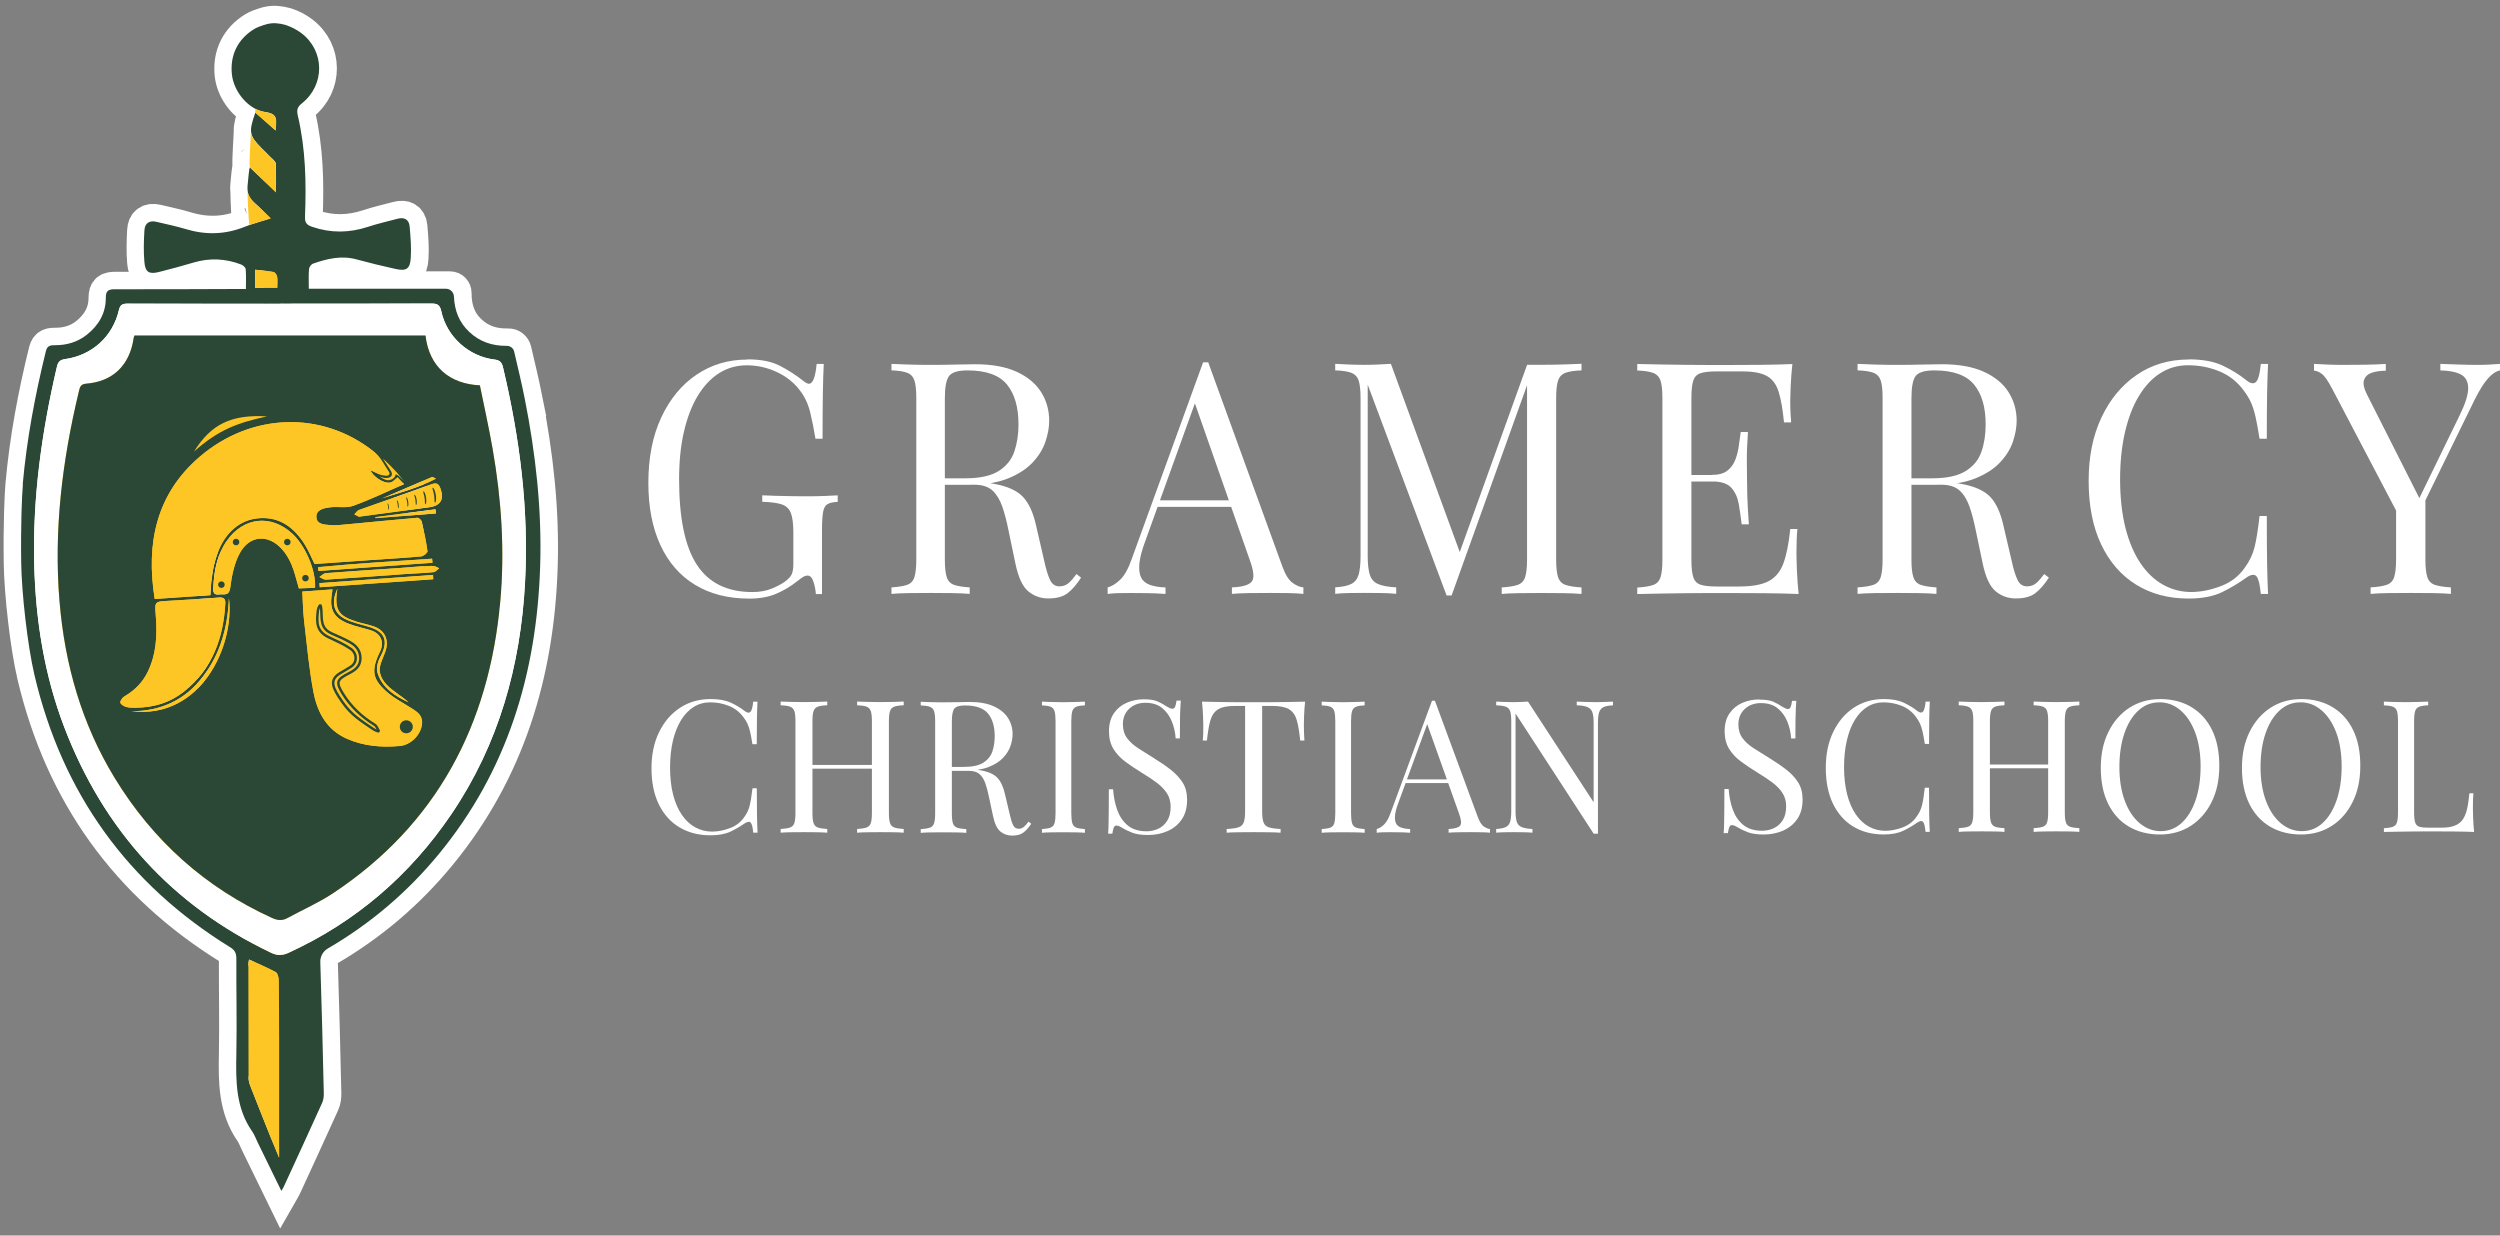 <?xml version="1.0" encoding="UTF-8"?>
<svg xmlns="http://www.w3.org/2000/svg" id="Layer_1" viewBox="0 0 500 247.11">
  <rect x="0" y="0" width="500" height="247.11" fill="#808080" stroke="none"/>
  <defs>
    <style>
      .cls-1, .cls-2, .cls-3 {
        fill: #fdc625;
      }

      .cls-2 {
        stroke: #2a4835;
        stroke-linejoin: bevel;
        stroke-width: .5px;
      }

      .cls-4 {
        fill: #2a4835;
      }

      .cls-5 {
        fill: #fff;
      }

      .cls-3 {
        stroke: #fff;
        stroke-miterlimit: 10;
        stroke-width: 7px;
      }
    </style>
  </defs>
  <g>
    <path class="cls-3" d="M104.98,79.73c-.64-3.21-1.42-6.39-2.17-9.63-.12-.54-.6-.93-1.15-.91-3.01.07-5.59-.74-7.77-2.79-2.22-2.09-3.09-4.7-3.07-7.79,0-.46-.35-.84-.81-.84h-28.2c0-1.46-.07-2.7.04-3.93.03-.39.44-.96.8-1.09,2.83-.99,5.69-1.68,8.71-.85,2.57.7,5.16,1.32,7.75,1.9,2.16.49,2.94.04,3.09-2.15.14-2.09-.03-4.22-.22-6.32-.12-1.42-1.07-1.92-2.42-1.56-1.98.52-3.98.98-5.92,1.62-3.73,1.22-7.4,1.29-11.14,0-1.12-.38-1.5-.84-1.45-2.04.26-6.79.12-13.56-1.44-20.22-.25-1.06-.12-1.7.82-2.44,4.64-3.68,4.59-10.48-.09-14.03-1.04-.79-1.98-1.25-3.17-1.65-1.21-.33-2.43-.5-3.72-.17-1.15.33-2.04.66-2.63,1.03-3.16,1.98-4.81,5.12-4.39,9.05.3,2.75,2.25,5.62,4.75,6.88-.05.22-.06.41-.07.72-.6,1.74-.91,2.83-.86,3.73,0,0,0-.01,0-.02,0,1.21-.41,5.98-.23,7.25-.15.04-.35,2.45-.46,3.6-.06.63-.01,1.19.14,1.7-.08-.2-.11-.38-.12-.52,0,1.21.18,5.48.35,6.76.04-.01.08-.02.12-.04-.34.12-.68.24-1.01.37-3.91,1.59-7.83,1.69-11.86.47-1.91-.58-3.87-.97-5.81-1.44-1.45-.35-2.37.26-2.44,1.73-.11,2.1-.18,4.23,0,6.32.19,2.04.95,2.47,2.91,1.98,2.33-.58,4.65-1.23,6.96-1.9,3.21-.95,6.37-.79,9.48.4.38.15.88.6.91.94.11,1.26.04,2.55.04,3.96-.83,0-1.38,0-1.93,0-8.09.02-16.18.07-24.26.05-1.27,0-1.83.25-1.83,1.69.01,3.11-1.44,5.54-3.82,7.43-1.84,1.46-3.98,2.07-6.3,2.07-.82,0-1.57,0-1.85,1.14-2.17,8.79-3.83,17.67-4.65,26.71-.18,2.05-.45,7.92-.34,15.72.09,6.04,1.27,16.56,2.65,22.41,5.55,23.6,18.64,41.81,39.16,54.46.92.57,1.22,1.19,1.22,2.24-.02,6.37.12,12.74,0,19.1-.1,5.42-.12,10.75,3.14,15.45.49.71.79,1.56,1.18,2.35,1.54,3.14,3.07,6.28,4.68,9.58.24-.42.39-.62.49-.85,2.57-5.58,5.14-11.16,7.67-16.76.26-.58.35-1.29.33-1.94-.2-8.75-.41-17.49-.7-26.23-.04-1.12.55-2.15,1.52-2.71,8.5-4.95,15.9-11.24,22.17-18.86,13.71-16.66,19.59-36.16,20.28-57.51.37-11.33-.9-22.53-3.09-33.62ZM55.15,23.54s.02.05.03.07c0-.02-.02-.05-.03-.07ZM55.19,23.66c.02.06.03.11.04.17-.01-.06-.03-.12-.04-.17ZM55.21,32.87c0-.11-.02-.19-.04-.27.02.06.03.11.04.17,0,.03,0,.07,0,.1ZM42.14,119.03c.03-.64.03-1.1.08-1.55-.02.45-.05.91-.08,1.55ZM42.98,112.59c.16-.67.36-1.34.63-2.04,0-.02.01-.03.02-.05-.25.67-.46,1.37-.65,2.08ZM77.53,95.13h0ZM80.74,96.67s.09.08.12.13l-.12-.13ZM52.78,22.36c-.05,0-.1-.02-.16-.02-.02,0-.04-.01-.06-.02.07.02.15.03.22.04ZM55.19,26.11c-.56-.5-1.1-.97-1.63-1.44.73.63,1.39,1.21,1.63,1.44ZM54.94,32.22c-.06-.06-.12-.13-.2-.22.07.07.14.15.2.22ZM54.73,31.99c-.09-.09-.2-.2-.3-.31.04.04.09.08.13.13.06.06.11.12.17.18ZM51.16,28.32c-.04-.05-.08-.11-.12-.16.04.05.08.1.12.16ZM50.71,27.68c-.37-.62-.44-1.07-.46-1.41.03.5.18.95.46,1.41ZM50.92,28c-.07-.1-.14-.2-.19-.29.06.1.12.19.19.29ZM53.41,43.91c-.36.11-.72.22-1.07.33.34-.11.7-.22,1.07-.33Z"></path>
    <path class="cls-4" d="M4.54,96.89c.81-9.03,2.48-17.91,4.65-26.71.28-1.14,1.03-1.14,1.85-1.14,2.32,0,4.46-.62,6.3-2.07,2.38-1.88,3.84-4.32,3.82-7.43,0-1.44.56-1.69,1.83-1.69,8.09.02,16.18-.02,24.26-.05.55,0,1.1,0,1.93,0,0-1.42.07-2.7-.04-3.96-.03-.35-.53-.79-.91-.94-3.11-1.19-6.27-1.35-9.48-.4-2.31.68-4.63,1.32-6.96,1.9-1.97.49-2.73.05-2.91-1.98-.19-2.09-.12-4.21,0-6.32.08-1.47.99-2.08,2.44-1.73,1.94.47,3.9.86,5.81,1.44,4.02,1.22,7.94,1.12,11.86-.47,1.56-.63,3.2-1.04,5.05-1.64-1.01-1.02-1.92-2.12-3-3-1.2-.98-1.67-2.11-1.52-3.64.11-1.15.32-3.56.46-3.6,1.64,1.57,3.29,3.15,5.22,5,0-2.16.03-3.93-.03-5.7-.01-.33-.38-.69-.66-.97-.68-.7-1.42-1.35-2.1-2.05-2.6-2.67-2.71-3.25-1.34-7.24,1.35,1.19,2.63,2.32,4.07,3.59,0-.43-.04-.71,0-.97.31-1.73-.18-2.45-2.12-2.72-3.34-.47-6.27-4.07-6.64-7.5-.42-3.92,1.22-7.07,4.39-9.05.59-.37,1.48-.7,2.63-1.03,1.29-.33,2.51-.16,3.72.17,1.18.41,2.13.87,3.17,1.65,4.68,3.55,4.73,10.35.09,14.03-.94.74-1.07,1.38-.82,2.44,1.57,6.66,1.71,13.43,1.44,20.22-.05,1.21.33,1.66,1.45,2.04,3.74,1.28,7.41,1.22,11.14,0,1.94-.64,3.94-1.09,5.92-1.62,1.35-.36,2.3.14,2.42,1.56.18,2.1.36,4.22.22,6.32-.15,2.19-.92,2.64-3.09,2.15-2.6-.58-5.19-1.2-7.75-1.9-3.03-.83-5.89-.14-8.71.85-.36.13-.77.69-.8,1.09-.1,1.23-.04,2.47-.04,3.93h27.43c.87,0,1.56.7,1.6,1.57.12,2.77,1.01,5.14,3.06,7.06,2.12,1.99,4.62,2.82,7.53,2.79.69,0,1.29.47,1.45,1.14.73,3.15,1.49,6.26,2.11,9.39,2.2,11.09,3.46,22.29,3.09,33.62-.69,21.35-6.57,40.85-20.28,57.51-6.27,7.62-13.68,13.91-22.17,18.86-.96.56-1.55,1.59-1.52,2.71.29,8.74.49,17.49.7,26.23.02.65-.07,1.36-.33,1.94-2.53,5.6-5.1,11.18-7.67,16.76-.1.23-.25.43-.49.85-1.61-3.3-3.15-6.44-4.68-9.58-.39-.79-.68-1.64-1.18-2.35-3.27-4.7-3.25-10.03-3.14-15.45.12-6.37-.03-12.74,0-19.1,0-1.05-.3-1.67-1.22-2.24-20.53-12.65-33.62-30.85-39.16-54.46-1.38-5.86-2.56-16.37-2.65-22.41-.11-7.8.15-13.68.34-15.72ZM56.1,60.74c-10.19,0-20.39.01-30.58-.02-1.03,0-1.5.21-1.76,1.34-1.21,5.23-5.36,9-10.73,9.75-1.1.15-1.44.61-1.66,1.57-3.03,12.99-4.87,26.12-4.53,39.51.28,11.16,2.01,22.06,5.99,32.49,7.86,20.59,21.61,35.73,41.4,45.17,1.22.58,2.25.56,3.47,0,13.44-6.18,24.27-15.48,32.59-27.76,9.44-13.93,13.8-29.56,14.71-46.26.79-14.59-1.04-28.92-4.41-43.09-.24-1.01-.65-1.41-1.71-1.54-5.12-.61-9.54-4.57-10.62-9.64-.29-1.37-.86-1.56-2.05-1.56-10.04.04-20.08.02-30.12.02ZM49.81,191.92c-.23,1.53-.54.68,2.92,6.35,3.19,5.24,1.79,11.66-2.51,16.03-.73.74-.54,1.89-.17,2.83,1.33,3.41,2.69,6.82,4.05,10.22.56,1.4,1.16,2.78,1.72,4.15,0-7.88,0-15.69,0-23.51,0-3.99-.01-7.97-.08-11.96,0-.55-.2-1.39-.57-1.6-1.69-.92-3.48-1.66-5.35-2.52ZM55.46,57.56c0-.81.08-1.53-.03-2.22-.06-.36-.42-.88-.73-.94-1.18-.23-2.39-.31-3.67-.45v3.61h4.43Z"></path>
    <path class="cls-5" d="M56.1,60.74c10.04,0,20.08.02,30.12-.02,1.18,0,1.76.18,2.05,1.56,1.08,5.07,5.5,9.03,10.62,9.64,1.06.13,1.47.53,1.71,1.54,3.37,14.17,5.2,28.5,4.41,43.09-.91,16.7-5.27,32.33-14.71,46.26-8.32,12.28-19.16,21.58-32.59,27.76-1.22.56-2.25.59-3.47,0-19.8-9.45-33.54-24.59-41.4-45.17-3.98-10.43-5.71-21.33-5.99-32.49-.34-13.4,1.5-26.52,4.53-39.51.23-.97.57-1.42,1.66-1.57,5.36-.75,9.51-4.52,10.73-9.75.26-1.13.74-1.35,1.76-1.34,10.19.03,20.39.02,30.58.02ZM85.1,67.12H26.87c-.07.25-.13.39-.15.54-.79,5.38-4.13,8.66-9.47,9.08-1.18.09-1.29.75-1.48,1.55-3.32,13.81-5.05,27.77-3.87,42.01,1.05,12.62,4.44,24.51,11.05,35.33,7.66,12.54,18.13,21.91,31.46,27.97,1.06.48,2.01.6,3.06.02,3.05-1.68,6.28-3.08,9.18-5,20.72-13.77,31.15-33.65,33.39-58.25.94-10.27.25-20.48-1.53-30.62-.75-4.26-1.69-8.49-2.54-12.67-5.95-.29-10.1-3.57-10.88-9.95Z"></path>
    <path class="cls-1" d="M49.81,191.92c1.87.86,3.66,1.6,5.35,2.52.37.2.56,1.04.57,1.6.06,3.99.07,7.97.08,11.96,0,7.81,0,15.62,0,23.51-.57-1.37-1.16-2.75-1.72-4.15-1.36-3.4-2.72-6.81-4.05-10.22-.18-.47-.32-.99-.33-1.49-.03-7.61-.03-15.22-.04-22.84,0-.24.07-.48.13-.89Z"></path>
    <path class="cls-1" d="M55.46,57.56h-4.43v-3.61c1.28.14,2.49.22,3.67.45.3.06.67.58.73.94.12.68.03,1.4.03,2.22Z"></path>
    <path class="cls-1" d="M54.2,43.67c-1.64.46-2.93.9-4.34,1.34-.17-1.27-.35-5.54-.35-6.76.04.55.43,1.53,2.15,3.03.86.74,1.62,1.57,2.54,2.39Z"></path>
    <path class="cls-1" d="M54.67,31.99c.39.45.49.43.49,1.2.02.5.05,1.45.02,5.28-.57-.54-.71-.68-.86-.82-.42-.4-3.76-3.59-4.36-4.17-.17-1.27.23-6.04.23-7.25.03.51.1,1.25,1.24,2.49.83.89,2.36,2.39,3.24,3.28Z"></path>
    <path class="cls-1" d="M55.11,23.62c.24.65.08,2.07,0,2.49-.57-.54-3.46-3.01-4.07-3.59,0-.31.02-.5.07-.73.26.13.74.34,1.43.54,2,.3,2.29.57,2.56,1.29Z"></path>
    <path class="cls-4" d="M85.1,67.12c.77,6.38,4.93,9.66,10.88,9.95.84,4.17,1.79,8.4,2.54,12.67,1.77,10.14,2.46,20.35,1.53,30.62-2.25,24.6-12.67,44.48-33.39,58.25-2.89,1.92-6.12,3.33-9.18,5-1.05.58-2,.46-3.06-.02-13.33-6.06-23.8-15.43-31.46-27.97-6.61-10.82-10-22.71-11.05-35.33-1.19-14.24.55-28.2,3.87-42.01.19-.8.3-1.46,1.48-1.55,5.34-.42,8.68-3.7,9.47-9.08.02-.15.08-.29.15-.54h58.23ZM74.96,90.48c-10.54-8.54-24.84-7.87-35.03.88-8.67,7.44-10.78,17.27-8.99,28.44,3.68-.25,7.38-.51,11.14-.77.03-.64.06-1.1.08-1.55.11-2.39.63-4.96,1.5-7.23,1.43-3.75,4.15-6.37,8.33-6.62,4.09-.25,6.97,2.01,9.03,5.39.72,1.18,1.25,2.48,1.9,3.79,3.83-.27,7.6-.54,11.37-.8,3.32-.23,6.64-.42,9.95-.72.47-.04,1.3-.73,1.26-1.02-.27-1.99-.69-3.96-1.15-5.92-.08-.33-.6-.81-.88-.78-4.73.4-9.46.88-14.19,1.32-1.06.1-2.15.24-3.2.14-1.13-.1-2.72-.1-2.8-1.58-.07-1.53,1.5-1.82,2.69-1.97,1.55-.21,3.27.2,4.68-.31,3.4-1.22,6.67-2.82,10.15-4.34-.53-.74-2.25-.39-2.83-.3-1.27.2-3.35-1.2-3.89-2.48,1.18.38,2.28.74,3.39,1.09M60.47,118.3c.12,2.09.14,4,.36,5.89.55,4.72.98,9.47,1.85,14.13.76,4.08,2.63,7.64,6.71,9.44,3.37,1.48,6.94,1.77,10.54,1.45,2.19-.19,4.1-2.11,4.45-4.15.37-2.21-1.34-2.91-2.74-3.81-1.29-.83-2.69-1.54-3.86-2.52-3.33-2.77-3.65-4.52-1.76-8.42.9-1.86.18-3.6-1.82-4.23-1.51-.48-3.08-.78-4.55-1.36-2.93-1.16-3.78-2.83-3.26-5.98.04-.23.06-.47.12-.85-2.01.14-3.88.28-6.02.43ZM27.04,141.55c3.76-.03,6.99-1.02,9.79-3.25,5.62-4.49,7.86-10.62,8.24-17.63.06-1.04-.47-1.21-1.32-1.15-3.32.23-6.63.47-9.95.64-2.88.15-2.86.11-2.64,2.94.31,3.91.13,7.76-1.65,11.36-1.04,2.1-2.62,3.65-4.63,4.82-.4.23-.87.9-.8,1.25.07.37.74.74,1.21.87.63.17,1.32.12,1.76.15ZM63.01,117.56c.21-3.43-1.92-8.41-4.55-10.83-4.26-3.93-9.77-3.32-13.11,1.45-1.94,2.77-2.53,5.93-2.68,9.23-.04.8-.09,1.64,1.12,1.48.95-.13,2.04.43,2.27-1.41.28-2.31.78-4.74,1.85-6.76,1.94-3.68,5.71-3.96,8.48-.89.81.9,1.46,2.01,1.93,3.13.61,1.46.96,3.03,1.44,4.61h3.25ZM71.75,103.34c4.89-.66,9.5-1.28,14.11-1.9,2.26-.3,3.03-1.57,2.24-3.72-.34-.92-.73-1.27-1.82-.87-4.8,1.77-9.64,3.4-14.46,5.13-.38.13-.64.59-.95.89.36.19.72.38.88.46ZM84.7,113.29s0-.04,0-.06c-1.73.13-3.46.28-5.19.4-4.79.33-9.58.63-14.36,1-.44.03-.85.5-1.27.77.43.19.88.56,1.3.53,5.25-.34,10.49-.74,15.73-1.11,1.94-.14,3.88-.2,5.81-.39.39-.04.73-.51,1.1-.78-.38-.16-.75-.42-1.14-.45-.66-.05-1.32.05-1.99.09ZM45.79,119.69c-.25,5.69-1.68,10.99-5.14,15.56-3.59,4.75-8.45,6.97-14.35,7.01,13.96,1.6,20.61-13.12,19.5-22.57ZM86.65,115.85c-.01-.29-.02-.58-.04-.87-7.57.55-15.15,1.1-22.72,1.64l.06.82c7.57-.53,15.14-1.06,22.7-1.6ZM86.5,112.55c-.03-.27-.05-.54-.08-.81-7.6.51-15.21.96-22.8,1.69.02.25.04.5.06.76,7.61-.55,15.21-1.09,22.82-1.64ZM67.48,117.73c-1.33,2.87-.73,5.01,1.68,6.15,1.42.67,2.99,1.01,4.51,1.46,3.4,1,4.09,2.92,2.38,6.05-.5.91-.85,2.26-.56,3.18.97,3.06,3.5,4.65,6.22,5.91-.62-.6-1.34-1.09-2.04-1.6-1.63-1.19-3.41-2.47-3.71-4.54-.18-1.26.64-2.69,1.1-4,.8-2.29-.05-4.28-2.32-5.05-1.11-.38-2.28-.59-3.4-.94-3.73-1.15-4.52-2.41-3.87-6.6ZM87.18,102.69c-.03-.28-.06-.55-.09-.83-4,.52-8,1.04-12,1.56,0,.07.01.13.02.2,4.02-.31,8.04-.63,12.06-.94ZM76.29,99.72c3.54-1.19,7.23-2.06,10.91-3.99-.59-.26-.7-.36-.77-.33-3.38,1.44-6.76,2.88-10.14,4.33Z"></path>
    <path class="cls-1" d="M62.92,112.81c-.65-1.31-1.18-2.61-1.9-3.79-2.06-3.39-4.94-5.64-9.03-5.39-4.17.25-7.01,3.17-8.44,6.92-.86,2.27-1.08,4.21-1.39,6.93-.05.45-.05.91-.08,1.55-3.77.26-7.46.52-11.14.77-1.79-11.17.32-21,8.99-28.44,10.19-8.75,24.49-9.42,35.03-.88,1.25,1.01,1.92,2.57,2.87,3.95.2.29-.01.66-.37.69-1.29.1-2.32-.56-3.39-1.09.54,1.27,2.62,2.68,3.89,2.48.58-.09.91-.6,1.57-1.08l1.26,1.38c-3.48,1.52-6.75,3.12-10.15,4.34-1.41.51-3.13.1-4.68.31-1.19.16-2.76.45-2.69,1.97.07,1.48,1.67,1.48,2.8,1.58,1.05.1,2.14-.04,3.2-.14,4.73-.44,9.46-.92,14.19-1.32.28-.02.81.46.88.78.46,1.96.88,3.93,1.15,5.92.04.29-.79.98-1.26,1.02-3.31.31-6.63.49-9.95.72-3.77.26-7.54.53-11.37.8Z"></path>
    <path class="cls-1" d="M60.47,118.3c2.14-.15,4.01-.29,6.02-.43-.05.39-.08.62-.12.85-.52,3.15.33,4.82,3.26,5.98,1.47.58,3.04.88,4.55,1.36,1.99.64,2.72,2.37,1.82,4.23-1.89,3.9-1.57,5.65,1.76,8.42,1.18.98,2.57,1.68,3.86,2.52,1.41.91,3.12,1.61,2.74,3.81-.35,2.05-2.25,3.96-4.45,4.15-3.6.32-7.17.04-10.54-1.45-4.08-1.79-5.95-5.36-6.71-9.44-.87-4.66-1.3-9.41-1.85-14.13-.22-1.88-.24-3.79-.36-5.89Z"></path>
    <path class="cls-1" d="M27.04,141.55c-.44-.03-1.13.03-1.76-.15-.47-.13-1.14-.5-1.21-.87-.07-.36.4-1.02.8-1.25,2.01-1.17,3.59-2.72,4.63-4.82,1.78-3.6,1.97-7.45,1.65-11.36-.23-2.83-.25-2.79,2.64-2.94,3.32-.17,6.64-.41,9.95-.64.85-.06,1.38.11,1.32,1.15-.38,7.01-2.62,13.14-8.24,17.63-2.79,2.23-6.02,3.22-9.79,3.25Z"></path>
    <path class="cls-1" d="M63.01,117.56c-1.11.03-2.22.13-3.23.17-.48-1.58-.85-3.32-1.46-4.78-.47-1.12-1.12-2.23-1.93-3.13-2.77-3.07-6.54-2.79-8.48.89-1.07,2.02-1.56,4.45-1.85,6.76-.23,1.84-1.32,1.28-2.27,1.41-1.21.16-1.16-.68-1.12-1.48.16-3.29.75-6.46,2.68-9.23,3.33-4.76,8.84-5.37,13.11-1.45,2.63,2.42,4.76,7.4,4.55,10.83Z"></path>
    <path class="cls-1" d="M71.75,103.34c-.16-.09-.52-.27-.88-.46.32-.31.58-.76.95-.89,4.81-1.72,9.66-3.36,14.46-5.13,1.09-.4,1.48-.05,1.82.87.79,2.14.02,3.41-2.24,3.72-4.61.61-9.22,1.24-14.11,1.9Z"></path>
    <path class="cls-1" d="M84.7,113.29c.66-.04,1.33-.14,1.99-.09.39.03.76.29,1.14.45-.37.27-.71.74-1.1.78-1.93.19-3.87.26-5.81.39-5.24.37-10.49.77-15.73,1.11-.42.03-.87-.34-1.3-.53.42-.27.83-.73,1.27-.77,4.78-.37,9.57-.67,14.36-1,1.73-.12,3.46-.27,5.19-.4,0,.02,0,.04,0,.06Z"></path>
    <path class="cls-1" d="M45.79,119.69c1.12,9.46-5.53,24.17-19.5,22.57,5.9-.04,10.76-2.26,14.35-7.01,3.46-4.57,4.9-9.87,5.14-15.56Z"></path>
    <path class="cls-1" d="M86.65,115.85c-7.57.53-15.14,1.06-22.7,1.6l-.06-.82c7.57-.55,15.15-1.1,22.72-1.64.01.29.02.58.04.87Z"></path>
    <path class="cls-1" d="M86.5,112.55c-7.61.55-15.21,1.09-22.82,1.64-.02-.25-.04-.5-.06-.76,7.59-.73,15.2-1.18,22.8-1.69.03.27.05.54.08.81Z"></path>
    <path class="cls-1" d="M67.48,117.73c-.64,4.19.14,5.45,3.87,6.6,1.12.35,2.29.56,3.4.94,2.27.78,3.13,2.76,2.32,5.05-.46,1.32-1.28,2.75-1.1,4,.3,2.07,2.07,3.35,3.71,4.54.7.51,1.42,1,2.04,1.6-2.72-1.26-5.25-2.84-6.22-5.91-.29-.92.06-2.27.56-3.18,1.71-3.13,1.02-5.04-2.38-6.05-1.52-.45-3.09-.79-4.51-1.46-2.41-1.13-3.01-3.28-1.68-6.15Z"></path>
    <path class="cls-1" d="M87.18,102.69c-4.02.31-8.04.63-12.06.94,0-.07-.01-.13-.02-.2,4-.52,8-1.04,12-1.56.03.28.06.55.09.83Z"></path>
    <path class="cls-1" d="M76.29,99.72c3.38-1.44,6.76-2.89,10.14-4.33.06-.03.17.07.77.33-3.68,1.94-7.37,2.8-10.91,3.99Z"></path>
    <path class="cls-1" d="M76.58,91.75c.44.27,2.46,2.37,2.76,2.71.16.19,1.57,1.9,1.43,1.75-1.21-1.36-1.66-1.42-1.67-1.24-.03.36-.36.73-.82.93-.64.28-1.15.23-2.45-.64.77.29,1.09.36,1.53.33,1.18-.06,1.12-.84.88-1.3-.41-.66-1.02-1.61-1.65-2.53Z"></path>
    <path class="cls-1" d="M38.81,90.3c3.4-5.45,7.41-7.45,14.6-7.02-5.95,1.28-9.75,2.71-14.6,7.02Z"></path>
    <circle class="cls-4" cx="44.28" cy="116.93" r=".65"></circle>
    <circle class="cls-4" cx="47.21" cy="108.41" r=".65"></circle>
    <circle class="cls-4" cx="57.46" cy="108.41" r=".65"></circle>
    <circle class="cls-4" cx="61.09" cy="115.63" r=".65"></circle>
    <circle class="cls-4" cx="81.26" cy="145.36" r="1.3"></circle>
    <ellipse class="cls-4" cx="67.08" cy="103.3" rx="1.13" ry=".65"></ellipse>
    <path class="cls-4" d="M87.16,98.94c.13.82.04,1.56-.14,1.58s-.07-.64-.2-1.46-.45-1.48-.27-1.51.48.57.6,1.39Z"></path>
    <path class="cls-4" d="M85.21,99.47c.11.71.04,1.34-.12,1.37s-.06-.55-.17-1.26-.39-1.28-.23-1.31.41.49.52,1.2Z"></path>
    <path class="cls-4" d="M83.32,99.9c.09.56.03,1.07-.1,1.09s-.05-.44-.14-1-.31-1.02-.18-1.04.33.39.42.95Z"></path>
    <path class="cls-4" d="M81.64,100.33c.08.51.03.97-.09.99s-.04-.4-.12-.91-.28-.92-.17-.94.3.35.38.86Z"></path>
    <path class="cls-4" d="M79.72,100.82c.07.44.02.83-.07.84s-.04-.34-.11-.78-.24-.79-.14-.81.25.3.32.74Z"></path>
    <path class="cls-4" d="M77.78,101.28c.06.35.02.67-.06.68s-.03-.28-.09-.63-.19-.64-.11-.65.21.24.26.6Z"></path>
    <path class="cls-2" d="M64.31,123.11c.05,1.79.38,2.82,2,3.57,1.25.57,2.54,1.1,3.73,1.78,1.26.71,2.11,1.78,2.03,3.37-.07,1.52-1.12,2.23-2.29,2.83-2.46,1.26-2.64,1.78-1.19,4.12,1.6,2.57,3.75,4.59,6.33,6.17.41.25.6.87.89,1.32-.51-.01-1.1-.41-1.48-.67-3.35-2.24-4.6-3.2-6.55-6.23-1.54-2.4-1.74-3.71.7-5,.36-.19,1.36-.83,1.71-1.04,1.3-.83,1.24-2.66-.03-3.55-1.32-.92-2.9-1.62-4.37-2.31-2.38-1.12-2.52-2.76-2.23-5.2.04-.35.18-1.01.52-1.24.2.31.22,1.7.23,2.09Z"></path>
  </g>
  <g>
    <g>
      <path class="cls-5" d="M149.47,71.87c2.67,0,4.82.42,6.47,1.27,1.64.84,3.18,1.83,4.62,2.96.53.43.94.65,1.23.65.78,0,1.29-1.32,1.54-3.96h1.42c-.08,1.6-.14,3.55-.18,5.85-.04,2.3-.06,5.33-.06,9.1h-1.42c-.29-1.82-.64-3.57-1.05-5.26-.41-1.69-1.09-3.14-2.03-4.35-1.19-1.6-2.75-2.85-4.68-3.74-1.93-.89-3.92-1.33-5.97-1.33s-3.91.53-5.57,1.59c-1.66,1.06-3.09,2.59-4.28,4.58-1.19,1.99-2.1,4.39-2.74,7.18-.64,2.79-.95,5.94-.95,9.45,0,7.8,1.19,13.5,3.57,17.12,2.38,3.62,6.07,5.43,11.08,5.43,1.48,0,2.76-.23,3.85-.68s1.94-.9,2.56-1.33c.78-.56,1.27-1.09,1.48-1.59.2-.5.31-1.16.31-1.98v-6.24c0-1.78-.16-3.1-.49-3.96-.33-.87-.94-1.45-1.82-1.75-.88-.3-2.19-.48-3.91-.52v-1.3c.74.04,1.6.08,2.59.1.98.02,2.02.04,3.11.07,1.09.02,2.08.03,2.99.03,1.35,0,2.57-.02,3.66-.06,1.09-.04,2-.09,2.74-.13v1.3c-.9.04-1.58.19-2.03.45-.45.26-.75.78-.89,1.56-.14.78-.22,1.97-.22,3.57v12.86h-1.23c-.04-.74-.19-1.54-.46-2.4-.27-.87-.67-1.3-1.2-1.3-.25,0-.49.06-.74.19s-.68.43-1.29.91c-1.35,1.08-2.79,1.94-4.31,2.57-1.52.63-3.29.94-5.3.94-4.23,0-7.85-.92-10.87-2.76-3.02-1.84-5.33-4.49-6.93-7.96-1.6-3.47-2.4-7.6-2.4-12.41,0-5.07.86-9.44,2.59-13.12,1.72-3.68,4.07-6.53,7.05-8.54,2.98-2.01,6.37-3.02,10.19-3.02Z"></path>
      <path class="cls-5" d="M178.3,72.78c.86.04,1.98.09,3.38.13,1.39.04,2.76.07,4.11.07,1.92,0,3.76-.02,5.52-.07,1.76-.04,3.01-.06,3.74-.06,3.31,0,6.06.5,8.25,1.49,2.19,1,3.82,2.35,4.91,4.06,1.08,1.71,1.63,3.63,1.63,5.75,0,1.3-.25,2.69-.74,4.16-.49,1.47-1.34,2.86-2.55,4.16s-2.85,2.37-4.94,3.22c-2.09.84-4.72,1.27-7.92,1.27h-5.89v-1.3h5.28c2.9,0,5.12-.49,6.66-1.46,1.53-.97,2.58-2.27,3.13-3.9.55-1.62.83-3.43.83-5.43,0-3.42-.77-6.08-2.3-7.96-1.53-1.88-4.16-2.83-7.89-2.83-1.88,0-3.11.37-3.68,1.1-.57.74-.86,2.23-.86,4.48v32.23c0,1.56.12,2.73.37,3.51.24.78.73,1.3,1.44,1.56.71.26,1.77.43,3.16.52v1.3c-.94-.09-2.12-.14-3.53-.16-1.41-.02-2.83-.03-4.26-.03-1.6,0-3.09.01-4.48.03-1.39.02-2.52.08-3.38.16v-1.3c1.39-.09,2.44-.26,3.16-.52.72-.26,1.2-.78,1.44-1.56s.37-1.95.37-3.51v-32.23c0-1.6-.12-2.78-.37-3.54-.25-.76-.73-1.28-1.44-1.56-.72-.28-1.77-.44-3.16-.49v-1.3ZM188.05,95.84c2.21.09,3.95.19,5.22.29,1.27.11,2.3.21,3.1.29.8.09,1.56.19,2.3.32,2.74.48,4.71,1.35,5.92,2.63,1.21,1.28,2.1,3.26,2.67,5.94l1.53,6.63c.41,1.91.83,3.28,1.26,4.13s1.09,1.25,1.99,1.2c.7-.04,1.28-.28,1.75-.71.47-.43.97-1.02,1.5-1.75l.92.72c-.86,1.34-1.75,2.37-2.67,3.09s-2.22,1.07-3.9,1.07c-1.51,0-2.84-.48-3.99-1.43-1.15-.95-2-2.82-2.58-5.59l-1.35-6.5c-.37-1.86-.79-3.48-1.26-4.84-.47-1.36-1.13-2.44-1.96-3.22-.84-.78-2.08-1.17-3.71-1.17h-6.63l-.12-1.1Z"></path>
      <path class="cls-5" d="M241.64,72.45l14.84,40.87c.61,1.65,1.3,2.74,2.07,3.28.77.54,1.48.83,2.13.88v1.3c-.81-.09-1.8-.14-2.98-.16-1.18-.02-2.35-.03-3.53-.03-1.58,0-3.06.01-4.44.03-1.38.02-2.49.08-3.35.16v-1.3c2.07-.09,3.38-.46,3.95-1.14.57-.67.44-2.11-.37-4.32l-11.31-32.29.97-.84-10.58,29.37c-.65,1.73-1.03,3.2-1.16,4.39-.12,1.19,0,2.13.33,2.83.34.69.93,1.19,1.76,1.49.83.3,1.88.48,3.13.52v1.3c-1.13-.09-2.32-.14-3.56-.16-1.24-.02-2.38-.03-3.44-.03s-1.88.01-2.59.03c-.71.02-1.37.08-1.98.16v-1.3c.81-.22,1.64-.72,2.49-1.53.85-.8,1.62-2.18,2.31-4.13l14.29-39.37h.97ZM249.06,100.07v1.3h-18.12l.61-1.3h17.52Z"></path>
      <path class="cls-5" d="M316.3,72.78v1.3c-1.42.04-2.49.21-3.22.49-.73.28-1.22.8-1.47,1.56-.25.76-.38,1.94-.38,3.54v32.23c0,1.56.13,2.73.38,3.51s.74,1.3,1.47,1.56c.73.26,1.8.43,3.22.52v1.3c-.96-.09-2.16-.14-3.6-.16-1.44-.02-2.89-.03-4.35-.03-1.63,0-3.15.01-4.57.03-1.42.02-2.57.08-3.44.16v-1.3c1.42-.09,2.49-.26,3.22-.52.73-.26,1.22-.78,1.47-1.56.25-.78.38-1.95.38-3.51v-35.74l.25.19-15.34,42.75h-1l-15.78-42.17v34.31c0,1.56.14,2.78.41,3.67.27.89.81,1.52,1.63,1.88.81.37,2.03.6,3.66.68v1.3c-.75-.09-1.73-.14-2.94-.16-1.21-.02-2.36-.03-3.44-.03s-2.1.01-3.16.03c-1.06.02-1.95.08-2.66.16v-1.3c1.42-.09,2.49-.31,3.22-.68.73-.37,1.22-1,1.47-1.88.25-.89.38-2.11.38-3.67v-31.58c0-1.6-.13-2.78-.38-3.54-.25-.76-.74-1.28-1.47-1.56-.73-.28-1.81-.44-3.22-.49v-1.3c.71.04,1.6.09,2.66.13,1.06.04,2.12.07,3.16.07.92,0,1.87-.02,2.85-.07.98-.04,1.8-.09,2.47-.13l14.21,38.85-1.06.52,14.09-39.18h2.94c1.46,0,2.91-.02,4.35-.07,1.44-.04,2.64-.09,3.6-.13Z"></path>
      <path class="cls-5" d="M358.48,72.78c-.17,1.52-.28,2.99-.34,4.42-.06,1.43-.09,2.51-.09,3.25,0,.78.02,1.53.06,2.24.04.72.08,1.31.12,1.79h-1.43c-.25-2.56-.6-4.58-1.06-6.08-.46-1.49-1.23-2.56-2.33-3.18-1.1-.63-2.75-.94-4.94-.94h-5.16c-1.41,0-2.48.12-3.2.36-.73.24-1.21.74-1.46,1.49-.25.76-.37,1.94-.37,3.54v32.23c0,1.56.12,2.73.37,3.51.25.78.74,1.29,1.46,1.53.72.24,1.79.36,3.2.36h4.54c2.61,0,4.59-.37,5.94-1.1,1.35-.74,2.32-1.94,2.92-3.61.6-1.67,1.05-3.93,1.34-6.79h1.43c-.12,1.17-.19,2.73-.19,4.68,0,.82.03,2,.09,3.54.06,1.54.18,3.13.34,4.78-2.12-.09-4.5-.14-7.15-.16-2.65-.02-5.02-.03-7.09-.03h-3.51c-1.43,0-2.97.01-4.63.03-1.66.02-3.34.04-5.04.07-1.7.02-3.32.05-4.85.1v-1.3c1.41-.09,2.48-.26,3.2-.52.73-.26,1.21-.78,1.46-1.56s.37-1.95.37-3.51v-32.23c0-1.6-.12-2.78-.37-3.54-.25-.76-.74-1.28-1.46-1.56-.73-.28-1.79-.44-3.2-.49v-1.3c1.53.04,3.15.08,4.85.1,1.7.02,3.38.04,5.04.07,1.66.02,3.2.03,4.63.03h3.51c1.91,0,4.07-.01,6.5-.03,2.43-.02,4.59-.08,6.5-.16ZM347.79,95v1.3h-11.38v-1.3h11.38ZM349.59,86.42c-.17,2.47-.24,4.35-.22,5.65.02,1.3.03,2.49.03,3.57s.02,2.27.06,3.57c.04,1.3.14,3.18.31,5.65h-1.43c-.17-1.39-.36-2.74-.59-4.06-.23-1.32-.73-2.4-1.49-3.25-.77-.84-2.06-1.27-3.89-1.27v-1.3c1.37,0,2.41-.29,3.14-.88.73-.58,1.25-1.33,1.59-2.24.33-.91.56-1.85.68-2.83.12-.97.25-1.85.37-2.63h1.43Z"></path>
      <path class="cls-5" d="M371.54,72.78c.87.04,2,.09,3.4.13,1.4.04,2.78.07,4.14.07,1.94,0,3.79-.02,5.57-.07,1.77-.04,3.03-.06,3.77-.06,3.34,0,6.11.5,8.32,1.49,2.21,1,3.86,2.35,4.95,4.06,1.09,1.71,1.64,3.63,1.64,5.75,0,1.3-.25,2.69-.74,4.16-.49,1.47-1.35,2.86-2.57,4.16s-2.88,2.37-4.98,3.22c-2.1.84-4.76,1.27-7.98,1.27h-5.94v-1.3h5.32c2.93,0,5.16-.49,6.71-1.46,1.55-.97,2.6-2.27,3.15-3.9.56-1.62.83-3.43.83-5.43,0-3.42-.77-6.08-2.32-7.96-1.55-1.88-4.2-2.83-7.95-2.83-1.9,0-3.13.37-3.71,1.1-.58.74-.86,2.23-.86,4.48v32.23c0,1.56.12,2.73.37,3.51.25.78.73,1.3,1.45,1.56.72.26,1.78.43,3.18.52v1.3c-.95-.09-2.13-.14-3.56-.16-1.42-.02-2.86-.03-4.3-.03-1.61,0-3.11.01-4.52.03-1.4.02-2.54.08-3.4.16v-1.3c1.4-.09,2.46-.26,3.19-.52.72-.26,1.21-.78,1.45-1.56s.37-1.95.37-3.51v-32.23c0-1.6-.12-2.78-.37-3.54-.25-.76-.73-1.28-1.45-1.56-.72-.28-1.78-.44-3.19-.49v-1.3ZM381.37,95.84c2.23.09,3.98.19,5.26.29,1.28.11,2.32.21,3.12.29.8.09,1.58.19,2.32.32,2.76.48,4.75,1.35,5.97,2.63,1.22,1.28,2.11,3.26,2.69,5.94l1.55,6.63c.41,1.91.83,3.28,1.27,4.13.43.84,1.1,1.25,2.01,1.2.7-.04,1.29-.28,1.76-.71.47-.43.98-1.02,1.52-1.75l.93.72c-.87,1.34-1.76,2.37-2.69,3.09s-2.24,1.07-3.93,1.07c-1.53,0-2.87-.48-4.02-1.43-1.15-.95-2.02-2.82-2.6-5.59l-1.36-6.5c-.37-1.86-.79-3.48-1.27-4.84s-1.13-2.44-1.98-3.22c-.85-.78-2.09-1.17-3.74-1.17h-6.68l-.12-1.1Z"></path>
      <path class="cls-5" d="M437.75,71.87c2.77,0,5.05.42,6.83,1.27,1.78.84,3.37,1.83,4.75,2.96.84.65,1.48.73,1.92.23.44-.5.74-1.68.91-3.54h1.45c-.08,1.6-.15,3.55-.19,5.85-.04,2.3-.06,5.33-.06,9.1h-1.45c-.29-1.86-.57-3.35-.82-4.45-.25-1.1-.56-2.05-.91-2.83-.36-.78-.83-1.56-1.42-2.34-1.3-1.78-2.94-3.06-4.91-3.87-1.97-.8-4.05-1.2-6.23-1.2-2.06,0-3.91.53-5.57,1.59-1.66,1.06-3.08,2.59-4.28,4.58-1.2,1.99-2.12,4.4-2.77,7.21-.65,2.82-.98,5.98-.98,9.49s.36,6.85,1.07,9.65c.71,2.79,1.71,5.14,2.99,7.05,1.28,1.91,2.79,3.35,4.53,4.32,1.74.97,3.62,1.46,5.63,1.46,1.89,0,3.86-.39,5.92-1.17,2.06-.78,3.67-2.04,4.85-3.77.92-1.26,1.56-2.62,1.92-4.09.36-1.47.68-3.53.98-6.17h1.45c0,3.94.02,7.11.06,9.52.04,2.4.11,4.43.19,6.07h-1.45c-.17-1.86-.45-3.03-.85-3.51-.4-.48-1.06-.41-1.98.2-1.55,1.13-3.2,2.11-4.94,2.96-1.74.84-3.98,1.27-6.7,1.27-3.99,0-7.48-.93-10.48-2.79-3-1.86-5.33-4.55-6.99-8.06-1.66-3.51-2.49-7.73-2.49-12.67s.86-9.1,2.58-12.73c1.72-3.64,4.08-6.47,7.08-8.51,3-2.04,6.45-3.05,10.35-3.05Z"></path>
      <path class="cls-5" d="M500,72.78v1.3c-.8.17-1.6.7-2.39,1.59-.8.89-1.68,2.28-2.64,4.19l-12.72,25.99h-1.07l-14.73-28.07c-.84-1.6-1.54-2.61-2.11-3.02-.57-.41-1.08-.62-1.54-.62v-1.36c.84.04,1.71.09,2.61.13.9.04,1.88.07,2.93.07,1.39,0,2.87-.01,4.44-.03,1.57-.02,3.03-.08,4.38-.16v1.36c-1.05,0-1.97.13-2.77.39-.8.26-1.32.74-1.57,1.43-.25.69-.06,1.67.57,2.92l10.64,21.05-.5.39,8.38-17.22c1.17-2.38,1.75-4.22,1.73-5.52-.02-1.3-.52-2.2-1.48-2.7-.97-.5-2.33-.77-4.09-.81v-1.3c1.22.04,2.46.09,3.72.13,1.26.04,2.43.07,3.53.07s1.99-.02,2.71-.07c.71-.04,1.38-.09,2.01-.13ZM485.08,99.03v12.86c0,1.56.13,2.73.38,3.51s.74,1.3,1.48,1.56c.73.26,1.82.43,3.24.52v1.3c-.97-.09-2.17-.14-3.62-.16-1.45-.02-2.91-.03-4.38-.03-1.64,0-3.17.01-4.6.03-1.43.02-2.58.08-3.46.16v-1.3c1.43-.09,2.51-.26,3.24-.52.73-.26,1.23-.78,1.48-1.56.25-.78.38-1.95.38-3.51v-13.32l3.4,4.03,2.46-3.57Z"></path>
    </g>
    <g>
      <path class="cls-5" d="M351.85,139.92c1.23,0,2.16.14,2.8.42.64.28,1.2.6,1.7.94.29.17.53.3.72.39.18.09.36.13.53.13.25,0,.42-.13.53-.41.11-.27.2-.67.28-1.21h.85c-.02.42-.06.91-.09,1.49s-.06,1.34-.07,2.28c-.01.94-.02,2.19-.02,3.74h-.85c-.07-1.18-.33-2.31-.77-3.39s-1.09-1.96-1.94-2.65c-.85-.69-1.96-1.03-3.34-1.03-1.3,0-2.38.39-3.23,1.18-.85.79-1.27,1.82-1.27,3.09,0,1.1.28,2.03.85,2.78.57.75,1.32,1.42,2.27,2.02.95.6,1.97,1.25,3.08,1.93,1.28.79,2.42,1.56,3.41,2.34,1,.77,1.78,1.63,2.36,2.56.58.93.87,2.06.87,3.39,0,1.57-.36,2.87-1.07,3.9-.71,1.03-1.66,1.8-2.84,2.32-1.18.52-2.48.77-3.91.77-1.3,0-2.34-.15-3.1-.44-.76-.29-1.41-.6-1.95-.92-.54-.34-.96-.52-1.25-.52-.25,0-.42.13-.54.4-.11.27-.2.68-.28,1.21h-.85c.05-.52.08-1.12.09-1.82.01-.7.02-1.61.04-2.74.01-1.13.02-2.55.02-4.27h.85c.1,1.47.37,2.85.83,4.12.46,1.28,1.16,2.3,2.1,3.07s2.21,1.16,3.78,1.16c.81,0,1.58-.17,2.3-.5s1.32-.86,1.79-1.58c.47-.72.7-1.66.7-2.82,0-1.01-.24-1.88-.72-2.63-.48-.75-1.15-1.45-2.01-2.1-.86-.65-1.87-1.32-3.02-2.01-1.15-.71-2.24-1.44-3.24-2.17-1.01-.74-1.81-1.59-2.41-2.56-.6-.97-.9-2.14-.9-3.52,0-1.45.32-2.64.98-3.59.65-.94,1.51-1.64,2.56-2.1s2.19-.68,3.39-.68Z"></path>
      <path class="cls-5" d="M376.77,139.81c1.6,0,2.92.24,3.96.72,1.03.48,1.95,1.04,2.75,1.67.49.37.86.41,1.11.13.26-.28.43-.95.53-2.01h.84c-.05.91-.09,2.01-.11,3.31s-.04,3.02-.04,5.15h-.84c-.17-1.05-.33-1.9-.47-2.52-.15-.63-.32-1.16-.53-1.6-.21-.44-.48-.88-.82-1.32-.75-1.01-1.7-1.74-2.85-2.19-1.14-.45-2.35-.68-3.61-.68-1.19,0-2.27.3-3.23.9-.96.6-1.79,1.47-2.48,2.59s-1.23,2.49-1.6,4.09c-.38,1.6-.57,3.39-.57,5.37s.21,3.88.62,5.47c.41,1.58.99,2.91,1.73,3.99.74,1.08,1.62,1.9,2.63,2.45,1.01.55,2.1.83,3.26.83,1.09,0,2.24-.22,3.43-.66,1.19-.44,2.13-1.15,2.81-2.13.53-.71.91-1.48,1.11-2.32.21-.83.39-2,.56-3.5h.84c0,2.23.01,4.03.04,5.39.02,1.36.06,2.51.11,3.44h-.84c-.1-1.05-.26-1.72-.49-1.99-.23-.27-.61-.23-1.15.11-.9.64-1.85,1.2-2.86,1.67-1.01.48-2.3.72-3.89.72-2.31,0-4.33-.53-6.07-1.58-1.74-1.05-3.09-2.58-4.05-4.56-.96-1.99-1.44-4.38-1.44-7.18s.5-5.15,1.5-7.21c1-2.06,2.36-3.67,4.1-4.82,1.74-1.15,3.74-1.73,6-1.73Z"></path>
      <path class="cls-5" d="M391.75,166.38v-.74c.81-.05,1.43-.15,1.85-.29.42-.15.7-.44.84-.88s.22-1.1.22-1.99v-18.26c0-.91-.07-1.58-.22-2.01-.14-.43-.42-.72-.84-.88-.42-.16-1.03-.25-1.85-.28v-.74c.5.03,1.16.05,1.97.07.81.02,1.68.04,2.62.04.84,0,1.67-.01,2.49-.04.83-.02,1.51-.05,2.06-.07v.74c-.81.03-1.43.12-1.85.28-.42.16-.7.45-.84.88-.14.43-.22,1.1-.22,2.01v18.26c0,.88.07,1.55.22,1.99s.42.74.84.88c.42.15,1.03.25,1.85.29v.74c-.55-.05-1.24-.08-2.06-.09-.82-.01-1.65-.02-2.49-.02-.93,0-1.8,0-2.62.02-.81.01-1.47.04-1.97.09ZM396.73,153.65v-.74h14.16v.74h-14.16ZM406.73,166.38v-.74c.81-.05,1.43-.15,1.85-.29.42-.15.7-.44.84-.88s.21-1.1.21-1.99v-18.26c0-.91-.07-1.58-.21-2.01-.14-.43-.42-.72-.84-.88-.42-.16-1.03-.25-1.85-.28v-.74c.55.03,1.24.05,2.08.07.84.02,1.66.04,2.47.04.93,0,1.8-.01,2.62-.04s1.47-.05,1.97-.07v.74c-.81.03-1.43.12-1.85.28-.42.16-.7.45-.84.88-.14.43-.22,1.1-.22,2.01v18.26c0,.88.07,1.55.22,1.99.14.44.42.74.84.88.42.15,1.03.25,1.85.29v.74c-.5-.05-1.16-.08-1.97-.09-.81-.01-1.68-.02-2.62-.02-.81,0-1.64,0-2.47.02-.84.01-1.53.04-2.08.09Z"></path>
      <path class="cls-5" d="M432.02,139.81c2.36,0,4.44.53,6.22,1.58,1.78,1.06,3.16,2.57,4.14,4.55.98,1.98,1.48,4.37,1.48,7.2s-.5,5.15-1.51,7.21c-1.01,2.06-2.41,3.67-4.2,4.82-1.79,1.15-3.84,1.73-6.16,1.73s-4.44-.53-6.22-1.58c-1.78-1.05-3.16-2.58-4.14-4.56-.98-1.99-1.47-4.38-1.47-7.18s.51-5.15,1.53-7.21c1.02-2.06,2.42-3.67,4.2-4.82,1.78-1.15,3.83-1.73,6.14-1.73ZM431.87,140.47c-1.62,0-3.02.55-4.22,1.66-1.19,1.1-2.12,2.63-2.78,4.56-.66,1.94-.99,4.18-.99,6.74s.37,4.86,1.1,6.79c.73,1.93,1.73,3.41,2.99,4.45,1.26,1.04,2.64,1.56,4.16,1.56,1.62,0,3.02-.55,4.22-1.66,1.19-1.1,2.12-2.63,2.78-4.58.66-1.95.99-4.19.99-6.72s-.37-4.9-1.1-6.81c-.73-1.91-1.72-3.39-2.97-4.44-1.24-1.04-2.64-1.56-4.18-1.56Z"></path>
      <path class="cls-5" d="M460.24,139.81c2.36,0,4.43.53,6.21,1.58,1.78,1.06,3.16,2.57,4.14,4.55.98,1.98,1.47,4.37,1.47,7.2s-.5,5.15-1.51,7.21c-1.01,2.06-2.4,3.67-4.19,4.82-1.79,1.15-3.84,1.73-6.15,1.73s-4.43-.53-6.21-1.58c-1.78-1.05-3.16-2.58-4.14-4.56-.98-1.99-1.47-4.38-1.47-7.18s.51-5.15,1.53-7.21c1.02-2.06,2.42-3.67,4.19-4.82,1.78-1.15,3.82-1.73,6.13-1.73ZM460.09,140.47c-1.62,0-3.02.55-4.21,1.66-1.19,1.1-2.12,2.63-2.78,4.56-.66,1.94-.99,4.18-.99,6.74s.37,4.86,1.1,6.79c.73,1.93,1.73,3.41,2.98,4.45,1.25,1.04,2.64,1.56,4.16,1.56,1.61,0,3.02-.55,4.21-1.66,1.19-1.1,2.12-2.63,2.78-4.58.66-1.95.99-4.19.99-6.72s-.37-4.9-1.1-6.81c-.73-1.91-1.72-3.39-2.97-4.44-1.24-1.04-2.63-1.56-4.18-1.56Z"></path>
      <path class="cls-5" d="M485.64,140.32v.74c-.79.03-1.38.12-1.79.28-.41.16-.68.45-.82.88-.14.43-.21,1.1-.21,2.01v18.26c0,.88.07,1.55.21,1.99s.41.73.82.86,1,.2,1.79.2h2.54c1.09,0,1.98-.12,2.66-.37.68-.24,1.23-.63,1.63-1.16s.71-1.23.92-2.12c.21-.88.37-1.96.49-3.24h.8c-.07.76-.1,1.77-.1,3.02,0,.47.02,1.14.05,2.01s.1,1.77.19,2.71c-1.18-.05-2.51-.08-4-.09-1.48-.01-2.8-.02-3.96-.02h-1.96c-.8,0-1.66,0-2.59.02-.93.01-1.87.02-2.82.04-.95.01-1.85.03-2.71.05v-.74c.79-.05,1.38-.15,1.79-.29.41-.15.68-.44.82-.88s.21-1.1.21-1.99v-18.26c0-.91-.07-1.58-.21-2.01-.14-.43-.41-.72-.82-.88-.41-.16-1-.25-1.79-.28v-.74c.49.03,1.12.05,1.91.07.79.02,1.63.04,2.54.04.81,0,1.62-.01,2.42-.04.8-.02,1.47-.05,2-.07Z"></path>
    </g>
    <g>
      <path class="cls-5" d="M142.11,139.81c1.64,0,2.98.24,4.04.72,1.05.48,1.99,1.04,2.81,1.69.5.37.88.41,1.14.13.26-.28.44-.96.54-2.02h.86c-.05.91-.09,2.02-.11,3.33-.03,1.31-.04,3.04-.04,5.18h-.86c-.17-1.06-.34-1.91-.48-2.54-.15-.63-.33-1.17-.54-1.61s-.49-.89-.84-1.33c-.77-1.01-1.74-1.75-2.9-2.2-1.17-.46-2.4-.69-3.68-.69-1.22,0-2.31.3-3.29.91s-1.82,1.47-2.53,2.61-1.25,2.51-1.64,4.11c-.38,1.61-.58,3.41-.58,5.41s.21,3.91.63,5.5c.42,1.59,1.01,2.93,1.77,4.02.76,1.09,1.65,1.91,2.68,2.46s2.14.83,3.33.83c1.12,0,2.28-.22,3.5-.67,1.22-.44,2.17-1.16,2.87-2.15.55-.72.92-1.49,1.13-2.33.21-.84.4-2.01.58-3.52h.86c0,2.25.01,4.05.04,5.43.02,1.37.06,2.52.11,3.46h-.86c-.1-1.06-.27-1.73-.5-2-.24-.27-.63-.23-1.17.11-.92.64-1.89,1.2-2.92,1.69-1.03.48-2.35.72-3.96.72-2.36,0-4.42-.53-6.2-1.59-1.78-1.06-3.15-2.59-4.13-4.59-.98-2-1.47-4.41-1.47-7.22s.51-5.18,1.53-7.26c1.02-2.07,2.41-3.69,4.19-4.85,1.77-1.16,3.81-1.74,6.12-1.74Z"></path>
      <path class="cls-5" d="M156.13,166.54v-.74c.83-.05,1.46-.15,1.88-.3.43-.15.71-.44.86-.89s.22-1.11.22-2v-18.37c0-.91-.07-1.59-.22-2.02-.15-.43-.43-.73-.86-.89-.43-.16-1.06-.25-1.88-.28v-.74c.51.03,1.18.05,2.01.07.83.02,1.72.04,2.67.04.85,0,1.7-.01,2.54-.04.84-.02,1.54-.05,2.1-.07v.74c-.83.03-1.46.12-1.88.28-.43.16-.71.46-.86.89-.15.43-.22,1.1-.22,2.02v18.37c0,.89.07,1.56.22,2s.43.74.86.89c.43.15,1.05.25,1.88.3v.74c-.56-.05-1.26-.08-2.1-.09-.84-.01-1.69-.02-2.54-.02-.95,0-1.84,0-2.67.02-.83.01-1.5.04-2.01.09ZM161.21,153.73v-.74h14.44v.74h-14.44ZM171.42,166.54v-.74c.83-.05,1.46-.15,1.88-.3.43-.15.71-.44.86-.89s.22-1.11.22-2v-18.37c0-.91-.07-1.59-.22-2.02-.15-.43-.43-.73-.86-.89-.43-.16-1.06-.25-1.88-.28v-.74c.56.03,1.27.05,2.12.07.85.02,1.69.04,2.52.04.95,0,1.84-.01,2.67-.04.83-.02,1.5-.05,2.01-.07v.74c-.83.03-1.46.12-1.88.28-.43.16-.71.46-.86.89-.15.43-.22,1.1-.22,2.02v18.37c0,.89.07,1.56.22,2s.43.74.86.89c.43.15,1.05.25,1.88.3v.74c-.51-.05-1.18-.08-2.01-.09-.83-.01-1.72-.02-2.67-.02-.83,0-1.67,0-2.52.02-.85.01-1.56.04-2.12.09Z"></path>
      <path class="cls-5" d="M184.14,140.36c.5.03,1.16.05,1.97.07.81.02,1.61.04,2.39.04,1.12,0,2.19-.01,3.22-.04,1.03-.02,1.75-.04,2.18-.04,1.93,0,3.53.28,4.81.85,1.27.57,2.23,1.34,2.86,2.31.63.98.95,2.07.95,3.28,0,.74-.14,1.53-.43,2.37-.28.84-.78,1.63-1.48,2.37s-1.66,1.35-2.88,1.83c-1.22.48-2.75.72-4.61.72h-3.43v-.74h3.07c1.69,0,2.98-.28,3.88-.83.89-.56,1.5-1.3,1.82-2.22.32-.93.48-1.96.48-3.09,0-1.95-.45-3.46-1.34-4.54-.89-1.07-2.43-1.61-4.59-1.61-1.1,0-1.81.21-2.14.63s-.5,1.27-.5,2.55v18.37c0,.89.07,1.56.21,2s.42.74.84.89c.42.15,1.03.25,1.84.3v.74c-.55-.05-1.23-.08-2.06-.09-.82-.01-1.65-.02-2.48-.02-.93,0-1.8,0-2.61.02-.81.01-1.47.04-1.97.09v-.74c.81-.05,1.42-.15,1.84-.3.42-.15.7-.44.84-.89s.21-1.11.21-2v-18.37c0-.91-.07-1.59-.21-2.02-.14-.43-.42-.73-.84-.89-.42-.16-1.03-.25-1.84-.28v-.74ZM189.82,153.51c1.29.05,2.3.11,3.04.17.74.06,1.34.12,1.81.17.46.05.91.11,1.34.19,1.6.27,2.75.77,3.45,1.5.7.73,1.22,1.86,1.56,3.39l.89,3.78c.24,1.09.48,1.87.73,2.35s.64.71,1.16.69c.4-.02.74-.16,1.02-.41.27-.25.56-.58.88-1l.54.41c-.5.77-1.02,1.35-1.56,1.76s-1.29.61-2.27.61c-.88,0-1.66-.27-2.32-.81-.67-.54-1.17-1.6-1.5-3.18l-.79-3.7c-.21-1.06-.46-1.98-.73-2.76-.27-.78-.66-1.39-1.14-1.83s-1.21-.67-2.16-.67h-3.86l-.07-.63Z"></path>
      <path class="cls-5" d="M216.98,140.33v.74c-.76.03-1.34.12-1.73.28-.39.16-.66.46-.79.89-.13.43-.2,1.1-.2,2.02v18.37c0,.89.07,1.56.2,2s.4.74.79.89c.39.15.97.25,1.73.3v.74c-.52-.05-1.16-.08-1.94-.09-.77-.01-1.55-.02-2.34-.02-.88,0-1.69,0-2.46.02-.76.01-1.38.04-1.85.09v-.74c.76-.05,1.34-.15,1.73-.3.39-.15.66-.44.79-.89s.2-1.11.2-2v-18.37c0-.91-.07-1.59-.2-2.02-.13-.43-.4-.73-.79-.89-.39-.16-.97-.25-1.73-.28v-.74c.47.03,1.09.05,1.85.07.76.02,1.58.04,2.46.04.79,0,1.57-.01,2.34-.04.77-.02,1.42-.05,1.94-.07Z"></path>
      <path class="cls-5" d="M228.73,139.86c1.23,0,2.16.14,2.8.43.64.28,1.2.6,1.7.94.3.17.54.3.72.39.18.09.36.13.54.13.24,0,.42-.14.54-.41.11-.27.2-.68.28-1.22h.85c-.03.42-.06.92-.09,1.5-.04.58-.06,1.35-.07,2.3-.01.95-.02,2.2-.02,3.76h-.85c-.07-1.19-.33-2.32-.77-3.41-.44-1.09-1.09-1.98-1.94-2.67-.85-.69-1.96-1.04-3.34-1.04-1.3,0-2.38.4-3.23,1.18-.85.79-1.27,1.83-1.27,3.11,0,1.11.28,2.04.85,2.8s1.32,1.43,2.27,2.04c.95.61,1.97,1.25,3.08,1.94,1.28.79,2.42,1.57,3.41,2.35s1.78,1.64,2.36,2.57.87,2.07.87,3.41c0,1.58-.36,2.89-1.07,3.93-.71,1.04-1.66,1.81-2.84,2.33-1.18.52-2.48.78-3.91.78-1.3,0-2.34-.15-3.1-.44-.76-.3-1.42-.6-1.96-.93-.54-.35-.96-.52-1.26-.52-.24,0-.42.14-.53.41-.11.27-.2.68-.28,1.22h-.85c.05-.52.08-1.13.09-1.83.01-.7.03-1.62.04-2.76s.02-2.57.02-4.3h.85c.1,1.48.37,2.86.83,4.15.46,1.28,1.16,2.31,2.1,3.09s2.21,1.17,3.78,1.17c.81,0,1.58-.17,2.31-.5.72-.33,1.32-.86,1.79-1.59.47-.73.7-1.67.7-2.83,0-1.01-.24-1.89-.72-2.65-.48-.75-1.15-1.46-2.01-2.11-.86-.65-1.87-1.33-3.03-2.02-1.16-.72-2.24-1.44-3.25-2.18-1.01-.74-1.81-1.6-2.42-2.57-.6-.97-.9-2.15-.9-3.54,0-1.46.32-2.66.98-3.61.65-.95,1.51-1.65,2.57-2.11,1.06-.46,2.19-.69,3.4-.69Z"></path>
      <path class="cls-5" d="M261.02,140.33c-.1.94-.17,1.85-.2,2.72-.04.88-.05,1.55-.05,2.02,0,.59.01,1.15.04,1.67.03.52.05.98.07,1.37h-.84c-.17-1.73-.4-3.09-.69-4.09-.29-1-.81-1.72-1.54-2.17-.73-.44-1.87-.67-3.4-.67h-1.98v21.07c0,.99.09,1.73.27,2.22.18.49.54.83,1.08,1,.54.17,1.32.28,2.34.33v.74c-.64-.05-1.44-.08-2.42-.09-.98-.01-1.96-.02-2.96-.02-1.1,0-2.13,0-3.09.02-.96.01-1.74.04-2.32.09v-.74c1.02-.05,1.81-.16,2.34-.33.54-.17.9-.51,1.08-1,.18-.49.27-1.23.27-2.22v-21.07h-1.98c-1.51,0-2.64.22-3.39.67-.74.44-1.26,1.17-1.56,2.17-.29,1-.53,2.36-.7,4.09h-.84c.05-.39.08-.85.09-1.37.01-.52.02-1.07.02-1.67,0-.47-.02-1.14-.06-2.02-.04-.88-.1-1.78-.2-2.72,1.02.03,2.14.05,3.35.07s2.42.04,3.64.04h6.64c1.21,0,2.42-.01,3.64-.04s2.33-.05,3.33-.07Z"></path>
      <path class="cls-5" d="M272.93,140.33v.74c-.76.03-1.34.12-1.73.28-.39.16-.66.46-.79.89-.13.43-.2,1.1-.2,2.02v18.37c0,.89.07,1.56.2,2s.4.74.79.89c.39.15.97.25,1.73.3v.74c-.52-.05-1.16-.08-1.94-.09-.77-.01-1.55-.02-2.34-.02-.88,0-1.69,0-2.46.02-.76.01-1.38.04-1.85.09v-.74c.76-.05,1.34-.15,1.73-.3.39-.15.66-.44.79-.89s.2-1.11.2-2v-18.37c0-.91-.07-1.59-.2-2.02-.13-.43-.4-.73-.79-.89-.39-.16-.97-.25-1.73-.28v-.74c.47.03,1.09.05,1.85.07.76.02,1.58.04,2.46.04.79,0,1.57-.01,2.34-.04.77-.02,1.42-.05,1.94-.07Z"></path>
      <path class="cls-5" d="M286.98,140.14l8.59,23.29c.35.94.75,1.56,1.2,1.87.45.31.86.48,1.23.5v.74c-.47-.05-1.04-.08-1.73-.09-.68-.01-1.36-.02-2.04-.02-.92,0-1.77,0-2.57.02-.8.01-1.44.04-1.94.09v-.74c1.2-.05,1.96-.27,2.29-.65s.26-1.2-.21-2.46l-6.55-18.4.56-.48-6.13,16.74c-.38.99-.6,1.82-.67,2.5-.07.68,0,1.22.19,1.61.2.4.54.68,1.02.85.48.17,1.09.27,1.81.3v.74c-.66-.05-1.34-.08-2.06-.09-.72-.01-1.38-.02-1.99-.02s-1.09,0-1.5.02c-.41.01-.79.04-1.14.09v-.74c.47-.12.95-.41,1.44-.87.49-.46.94-1.24,1.34-2.35l8.28-22.44h.56ZM291.27,155.88v.74h-10.5l.35-.74h10.14Z"></path>
      <path class="cls-5" d="M322.6,140.33v.74c-.84.03-1.48.15-1.92.37s-.72.58-.87,1.07c-.15.49-.22,1.2-.22,2.11v22.11h-.86l-15.62-24.03v19.55c0,.89.08,1.59.24,2.09.16.51.48.86.97,1.07.48.21,1.21.34,2.17.39v.74c-.45-.05-1.03-.08-1.75-.09-.72-.01-1.4-.02-2.04-.02s-1.25,0-1.88.02c-.63.01-1.16.04-1.58.09v-.74c.84-.05,1.48-.18,1.92-.39.43-.21.72-.57.87-1.07.15-.51.22-1.2.22-2.09v-18c0-.91-.07-1.59-.22-2.02-.15-.43-.44-.73-.87-.89-.43-.16-1.07-.25-1.92-.28v-.74c.42.03.95.05,1.58.07s1.26.04,1.88.04c.54,0,1.07-.01,1.56-.04.5-.02.94-.05,1.34-.07l13.13,20.14v-15.85c0-.91-.08-1.62-.24-2.11-.16-.49-.48-.85-.97-1.07-.48-.22-1.21-.35-2.17-.37v-.74c.45.03,1.03.05,1.77.07s1.41.04,2.03.04,1.28-.01,1.91-.04c.63-.02,1.15-.05,1.54-.07Z"></path>
    </g>
  </g>
</svg>
